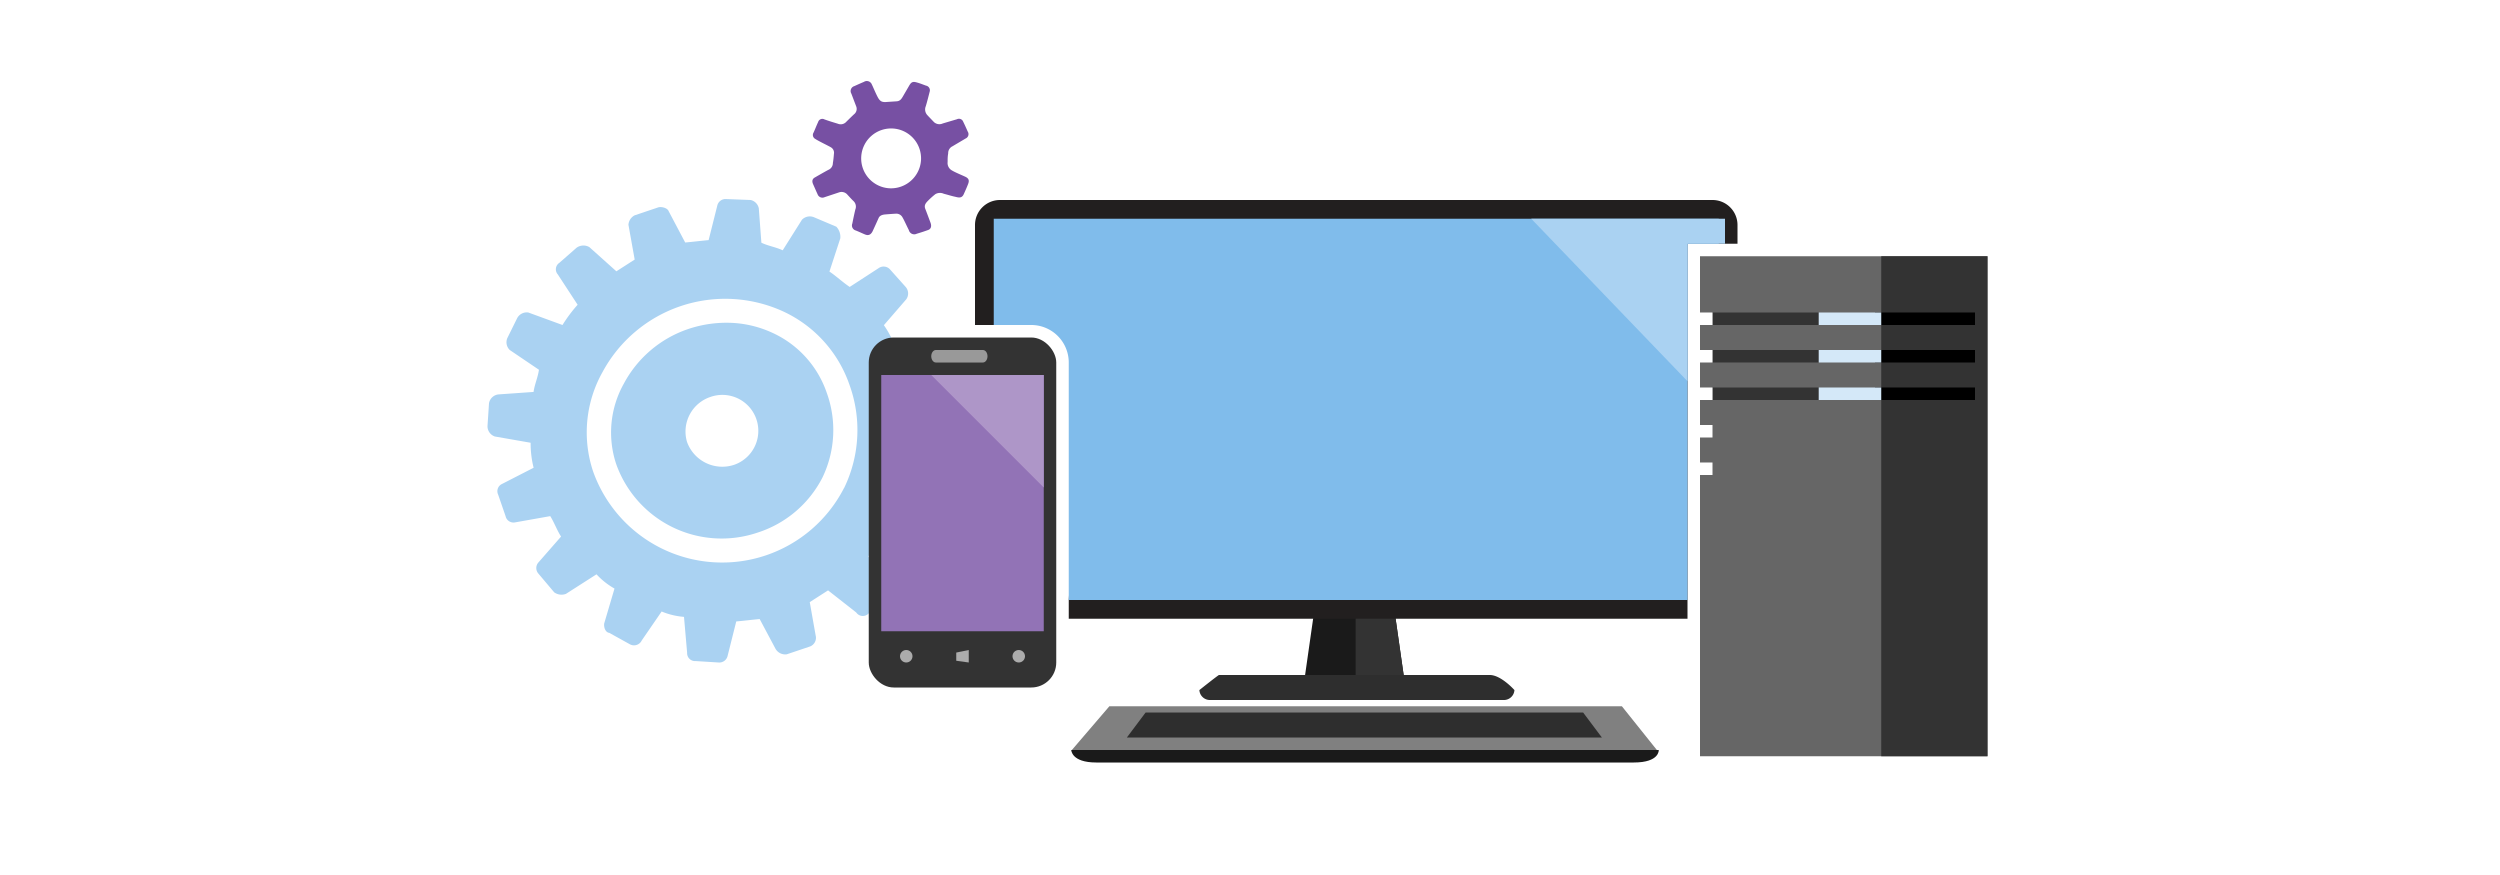 <svg id="ICONS" xmlns="http://www.w3.org/2000/svg" viewBox="0 0 400 140"><defs><style>.cls-1{fill:#aad2f2;}.cls-2{fill:gray;}.cls-3{fill:#2e2e2e;}.cls-4{fill:#1a1a1a;}.cls-5{fill:#333;}.cls-6{fill:#221f1f;}.cls-7{fill:#666;}.cls-8{fill:none;}.cls-9{fill:#d4e8f8;}.cls-10{fill:#fff;}.cls-11{fill:#80bceb;}.cls-12{fill:#9273b6;}.cls-13{fill:#999;}.cls-14{fill:#acacac;}.cls-15{fill:#ae96c8;}.cls-16{fill:#7750a3;}</style></defs><title>system-center-configuration</title><path class="cls-1" d="M123.63,53.27a17.49,17.49,0,0,0-5.89-1.57,19.15,19.15,0,0,0-7.79,1,18.33,18.33,0,0,0-10.13,8.67,16,16,0,0,0-1.24,12.85,17.9,17.9,0,0,0,22.62,11,17.71,17.71,0,0,0,10.4-8.83,17.5,17.5,0,0,0,.67-13.57A16.36,16.36,0,0,0,123.63,53.27Zm-6.17,21.1a6,6,0,0,1-7.54-3.67,5.84,5.84,0,0,1,3.78-7.2,5.75,5.75,0,1,1,3.76,10.87Z"/><path class="cls-1" d="M153.05,69.45A1.35,1.35,0,0,0,152,68l-5.73-1a9.8,9.8,0,0,0-.48-4l5.07-2.6a1.32,1.32,0,0,0,.88-1.78l-1.19-3.45a1.34,1.34,0,0,0-1.79-.87l-5.62,1a14.2,14.2,0,0,0-1.72-3.27L145,47.89a1.6,1.6,0,0,0-.11-2l-2.44-2.73a1.38,1.38,0,0,0-1.88-.25l-4.62,3c-1.17-.79-2.07-1.67-3.24-2.46l1.74-5.32a2.38,2.38,0,0,0-.64-1.86l-3.5-1.48a1.75,1.75,0,0,0-2,.37l-3.08,4.89c-1.08-.52-2.33-.69-3.41-1.22l-.41-5.49A1.71,1.71,0,0,0,120.11,32l-3.93-.15a1.35,1.35,0,0,0-1.42,1.07l-1.38,5.5c-1.16.1-2.59.28-3.75.38l-2.64-5c-.18-.53-1.17-.79-1.7-.61l-3.74,1.26a1.85,1.85,0,0,0-1,1.51l1,5.57-2.93,1.88-4.32-3.87a1.88,1.88,0,0,0-2.05.1l-2.75,2.41a1.24,1.24,0,0,0-.25,1.86l3.17,4.85A23.31,23.31,0,0,0,90,52l-5.47-2a1.74,1.74,0,0,0-1.78.9l-1.58,3.2A1.72,1.72,0,0,0,81.56,56l4.67,3.16c-.17,1.24-.69,2.31-.86,3.55l-5.54.39a1.72,1.72,0,0,0-1.59,1.43L78,68.17a1.73,1.73,0,0,0,1.18,1.67l5.72,1a16,16,0,0,0,.48,4l-5.07,2.6a1.27,1.27,0,0,0-.61,1.69l1.19,3.45a1.3,1.3,0,0,0,1.53,1l5.62-1c.63,1,1.09,2.29,1.73,3.27L86.14,90a1.34,1.34,0,0,0,0,1.77l2.53,3a2,2,0,0,0,1.88.25l4.89-3.13a11.76,11.76,0,0,0,2.88,2.28l-1.65,5.59c-.08.62.19,1.42.82,1.5l3.32,1.84a1.37,1.37,0,0,0,1.87-.63l3.18-4.63a11.75,11.75,0,0,0,3.58.86l.5,5.75a1.26,1.26,0,0,0,1.35,1.32L115,106a1.36,1.36,0,0,0,1.42-1.07l1.38-5.5c1.16-.1,2.59-.28,3.75-.38l2.54,4.77a1.79,1.79,0,0,0,1.79.87l3.74-1.26a1.49,1.49,0,0,0,.88-1.78l-.94-5.31,2.93-1.88L137,98a1.27,1.27,0,0,0,1.88.25l2.75-2.41a1.43,1.43,0,0,0,.16-2.12L138.93,89a21.52,21.52,0,0,0,2.21-3.12l5.37,1.74a1.37,1.37,0,0,0,1.87-.63l1.75-3.55a1.75,1.75,0,0,0-.55-1.59l-4.76-3.42a10,10,0,0,0,1-3.28l5.8-.48a2,2,0,0,0,1.33-1.34Zm-18,8.62a21.91,21.91,0,0,1-40.15-2.63A19.7,19.7,0,0,1,96.4,59.54a22.3,22.3,0,0,1,28.87-9.73,20.17,20.17,0,0,1,10.65,11.77A21.26,21.26,0,0,1,135.07,78.06Z"/><polygon class="cls-2" points="265.1 120 171.5 120 177.5 113 259.5 113 265.1 120"/><polygon class="cls-3" points="256.3 118 180.3 118 183.3 114 253.3 114 256.3 118"/><path class="cls-4" d="M261.4,122h-86c-4,0-4-2-4-2h94S265.57,122,261.4,122Z"/><polygon class="cls-4" points="224.7 108.8 208.7 108.8 210.3 97.6 223.1 97.6 224.7 108.8"/><polygon class="cls-5" points="224.7 108.8 216.9 108.8 216.9 97.6 223.1 97.6 224.7 108.8"/><path class="cls-3" d="M240.54,112H193.67a1.69,1.69,0,0,1-1.77-1.59s3-2.39,3.14-2.41h43.33c1.8,0,3.94,2.41,3.94,2.41A1.69,1.69,0,0,1,240.54,112Z"/><path class="cls-6" d="M274,32H160a4,4,0,0,0-4,4V52h3l5-2c3.31,0,9,4.69,9,8l-2,38v3h99V39h8V36A4,4,0,0,0,274,32Z"/><rect class="cls-7" x="272" y="41" width="46" height="80"/><rect class="cls-5" x="301" y="41" width="17" height="80"/><polygon class="cls-8" points="303.54 49.92 272.78 49.92 272.78 52.42 303.54 52.42 303.54 49.92 303.54 49.92"/><polyline class="cls-8" points="303.54 49.92 272.78 49.92 272.78 52.42 303.54 52.42 303.54 49.92"/><rect x="300" y="50" width="16" height="2"/><rect class="cls-5" x="274" y="50" width="17" height="2"/><polygon class="cls-9" points="301 52 291 52 291 50 301 50 301 52 301 52"/><rect class="cls-10" x="272" y="50" width="2" height="2"/><rect x="300" y="56" width="16" height="2"/><rect class="cls-5" x="274" y="56" width="17" height="2"/><polygon class="cls-9" points="301 58 291 58 291 56 301 56 301 58 301 58"/><rect class="cls-10" x="272" y="56" width="2" height="2"/><rect x="300" y="62" width="16" height="2"/><rect class="cls-5" x="274" y="62" width="17" height="2"/><polygon class="cls-9" points="301 64 291 64 291 62 301 62 301 64 301 64"/><rect class="cls-10" x="272" y="62" width="2" height="2"/><rect class="cls-10" x="272" y="68" width="2" height="2"/><rect class="cls-10" x="272" y="74" width="2" height="2"/><path class="cls-11" d="M159,35V52h6a6,6,0,0,1,6,6V96h99V39h5V35Z"/><rect class="cls-5" x="139" y="54" width="30" height="56" rx="4" ry="4"/><rect class="cls-12" x="141" y="60" width="26" height="41"/><path class="cls-13" d="M157.27,58h-7.54c-.4,0-.73-.45-.73-1s.33-1,.73-1h7.54c.4,0,.73.45.73,1S157.67,58,157.27,58Z"/><circle class="cls-14" cx="145" cy="105" r="1"/><circle class="cls-14" cx="163" cy="105" r="1"/><polygon class="cls-14" points="155 106 153 105.72 153 104.41 155 104 155 106"/><polygon class="cls-15" points="167 60 167 78 149 60 167 60"/><path class="cls-16" d="M154.45,28.28c-.64-.3-1.61-.69-2.12-1a1.35,1.35,0,0,1-.71-1.36c0-.57,0-.83.09-1.4a1.2,1.2,0,0,1,.7-1.12c.54-.33,1.56-.92,2.07-1.23a.76.76,0,0,0,.35-1.13c-.21-.49-.54-1.21-.72-1.57a.72.72,0,0,0-1-.39l-2.26.67a1.29,1.29,0,0,1-1.4-.2c-.44-.46-.89-.92-1.12-1.18a1.33,1.33,0,0,1-.21-1.36c.21-.68.51-1.88.62-2.31a.76.76,0,0,0-.58-1c-.56-.2-.92-.36-1.51-.52s-.84-.07-1.18.52-.74,1.27-1,1.72-.48.75-1,.79l-1.82.12c-.53,0-.85-.1-1.22-.8s-.76-1.67-.93-2a.86.86,0,0,0-1.27-.43c-.53.22-1.08.47-1.54.68a.82.82,0,0,0-.47,1.21c.26.69.56,1.48.76,2a1.09,1.09,0,0,1-.34,1.3c-.4.37-.84.81-1.2,1.16a1.2,1.2,0,0,1-1.4.34c-.7-.21-1.48-.45-2.14-.69a.7.7,0,0,0-1,.43c-.26.54-.54,1.29-.74,1.7a.71.71,0,0,0,.29,1c.46.32,2.18,1.14,2.46,1.32a1,1,0,0,1,.52,1.06c-.05.61-.09,1-.17,1.48a1.17,1.17,0,0,1-.75,1.1c-.65.35-1.78,1-2.16,1.22s-.47.58-.25,1.07.56,1.28.71,1.59a.82.82,0,0,0,1.12.48l2.32-.77a1.23,1.23,0,0,1,1.33.36c.36.39.66.73,1,1.05a1.22,1.22,0,0,1,.27,1.34c-.18.76-.36,1.63-.48,2.24a.83.83,0,0,0,.56,1.11c.49.19,1.16.51,1.49.64s.85.23,1.22-.57.81-1.77.94-2.07.44-.52,1.05-.57,1.27-.1,1.7-.12a1.11,1.11,0,0,1,1.08.61c.22.35.8,1.64,1,2a.89.89,0,0,0,1.26.6c.87-.26,1.38-.44,1.83-.6s.6-.59.37-1.2-.61-1.64-.82-2.17,0-.88.42-1.3a12.57,12.57,0,0,1,1.18-1.06A1.45,1.45,0,0,1,151,31c.64.16,1.25.36,1.73.46s1.12.38,1.46-.37.51-1.14.7-1.63S155.09,28.58,154.45,28.28Zm-12.22,1.84a4.79,4.79,0,1,1,5.13-4.47A4.81,4.81,0,0,1,142.22,30.12Z"/><polygon class="cls-1" points="270 39 276 39 276 35 245 35 270 61 270 39"/></svg>